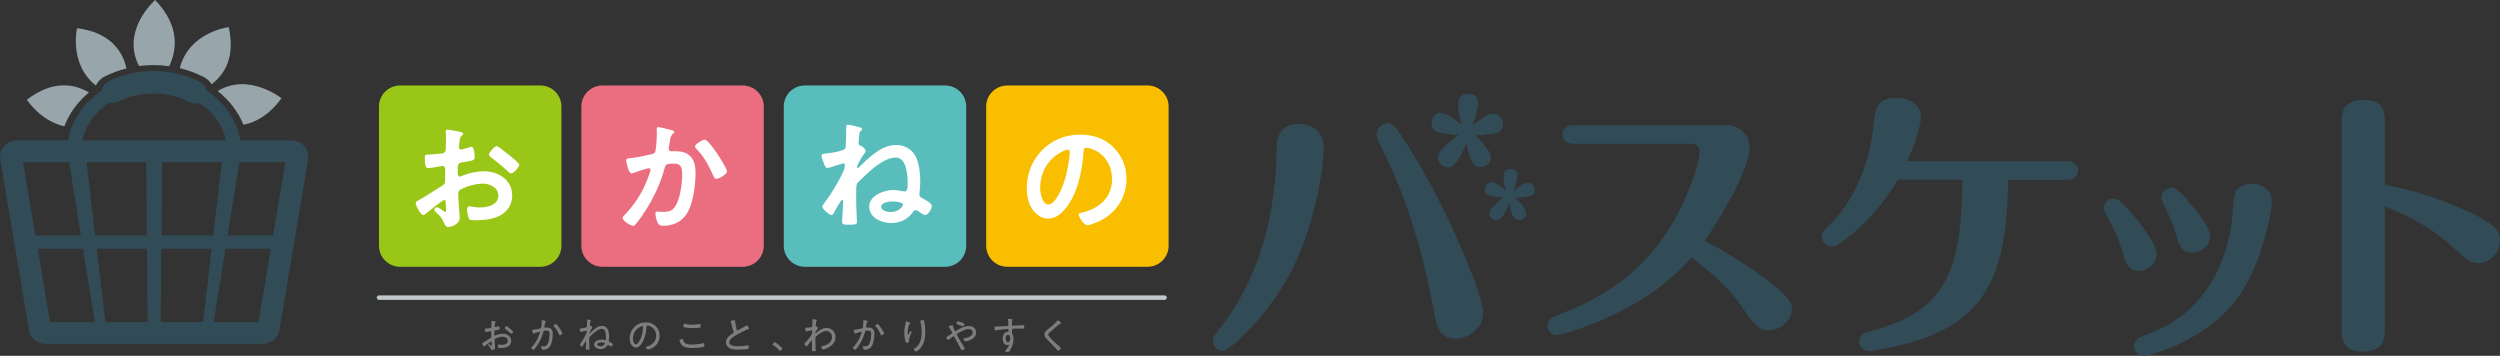 <svg width="541" height="77" viewBox="0 0 541 77" fill="none" xmlns="http://www.w3.org/2000/svg">
<rect x="0" y="0" width="541" height="77" fill="#333333" stroke="none"/>
<g clip-path="url(#clip0_697_6792)">
<path d="M252.012 64.889H82.015C81.737 64.889 81.529 64.668 81.529 64.406C81.529 64.144 81.751 63.923 82.015 63.923H252.012C252.29 63.923 252.498 64.144 252.498 64.406C252.498 64.668 252.276 64.889 252.012 64.889Z" fill="#C1C9CC"/>
<path d="M106.262 73.91C106.137 73.91 105.069 74.779 104.902 74.903C104.874 74.931 104.819 74.972 104.777 74.972C104.625 74.972 104.361 74.489 104.361 74.324C104.361 74.241 104.444 74.213 104.527 74.158C104.999 73.882 105.457 73.565 105.929 73.289C106.276 73.082 106.318 73.055 106.318 72.834C106.318 72.517 106.318 72.213 106.318 71.882C106.318 71.772 106.262 71.675 106.137 71.675C106.11 71.675 105.471 71.786 105.374 71.799C105.305 71.813 105.207 71.827 105.138 71.827C105.041 71.827 104.93 71.827 104.93 71.331C104.93 71.11 104.958 71.11 105.124 71.096C105.43 71.096 105.749 71.041 106.054 71.013C106.193 70.999 106.29 70.958 106.332 70.82C106.332 70.779 106.359 70.02 106.359 69.937C106.359 69.841 106.36 69.73 106.346 69.634C106.346 69.62 106.346 69.579 106.346 69.551C106.346 69.496 106.373 69.441 106.443 69.441C106.554 69.441 107.012 69.537 107.151 69.565C107.206 69.579 107.303 69.592 107.303 69.661C107.303 69.717 107.248 69.772 107.206 69.799C107.109 69.91 107.081 70.075 107.067 70.337C107.067 70.406 107.067 70.475 107.053 70.558V70.655C107.053 70.737 107.109 70.779 107.178 70.779C107.234 70.779 107.734 70.641 107.817 70.613C107.845 70.613 107.914 70.586 107.956 70.586C108.108 70.586 108.136 71.013 108.136 71.124C108.136 71.331 108.039 71.331 107.317 71.455C106.942 71.51 106.97 71.579 106.97 72.296C106.97 72.462 106.97 72.627 107.081 72.627C107.123 72.627 107.22 72.586 107.276 72.558C107.734 72.365 108.317 72.213 108.816 72.213C109.732 72.213 110.634 72.765 110.634 73.758C110.634 74.282 110.385 74.696 109.954 74.972C109.482 75.262 108.733 75.317 108.192 75.317C108.067 75.317 107.9 75.317 107.845 75.248C107.789 75.152 107.72 74.834 107.72 74.71C107.72 74.627 107.747 74.545 107.845 74.545C107.956 74.545 108.205 74.627 108.566 74.627C109.122 74.627 109.899 74.434 109.899 73.745C109.899 73.138 109.288 72.862 108.761 72.862C108.233 72.862 107.567 73.055 107.123 73.331C107.053 73.372 107.026 73.469 107.026 73.551C107.026 73.689 107.04 74.007 107.053 74.158C107.053 74.31 107.137 75.152 107.137 75.207C107.137 75.593 106.706 75.745 106.498 75.745C106.318 75.745 106.262 75.579 106.207 75.441C106.082 75.138 105.943 74.986 105.707 74.765C105.666 74.738 105.61 74.683 105.61 74.627C105.61 74.545 105.693 74.489 105.777 74.489C105.86 74.489 106.124 74.724 106.235 74.765C106.262 74.793 106.332 74.848 106.373 74.848C106.415 74.848 106.429 74.82 106.429 74.793C106.429 74.738 106.401 74.434 106.401 74.324C106.401 74.034 106.401 73.896 106.304 73.896L106.262 73.91ZM109.774 70.655C109.968 70.793 110.398 71.165 110.621 71.331C110.704 71.358 111.065 71.717 111.065 71.758C111.065 71.896 110.773 72.227 110.634 72.227C110.565 72.227 110.51 72.172 110.454 72.131C110.107 71.799 109.732 71.482 109.358 71.206C109.302 71.151 109.219 71.11 109.219 71.013C109.219 70.889 109.51 70.572 109.635 70.572C109.691 70.572 109.746 70.613 109.788 70.655H109.774Z" fill="#7D7D7D"/>
<path d="M117.949 69.413C117.949 69.413 118.171 69.468 118.171 69.551C118.171 69.606 118.143 69.634 118.088 69.675C117.949 69.786 117.921 69.951 117.879 70.227C117.866 70.351 117.838 70.489 117.796 70.655C117.796 70.682 117.796 70.724 117.796 70.751C117.796 70.848 117.852 70.903 117.949 70.903C118.004 70.903 118.226 70.889 118.393 70.889C119.267 70.889 119.614 71.4 119.614 72.227C119.614 73 119.476 74.117 119.115 74.807C118.796 75.386 118.24 75.689 117.588 75.689C117.421 75.689 117.324 75.662 117.241 75.51C117.172 75.386 117.102 75.165 117.102 75.027C117.102 74.972 117.13 74.917 117.199 74.917C117.283 74.917 117.421 74.945 117.602 74.945C118.088 74.945 118.324 74.779 118.532 74.365C118.782 73.855 118.92 73 118.92 72.42C118.92 71.951 118.893 71.537 118.296 71.537C117.671 71.537 117.63 71.634 117.574 71.827C117.366 72.71 116.95 73.648 116.464 74.421C116.283 74.724 115.853 75.372 115.617 75.621C115.575 75.648 115.534 75.689 115.478 75.689C115.353 75.689 114.937 75.441 114.937 75.29C114.937 75.221 115.006 75.152 115.062 75.11C115.909 74.227 116.464 73.22 116.811 72.034C116.811 71.993 116.839 71.938 116.839 71.896C116.839 71.841 116.797 71.799 116.741 71.799C116.589 71.799 115.742 72.089 115.562 72.158C115.534 72.158 115.492 72.186 115.464 72.186C115.284 72.186 115.145 71.565 115.145 71.482C115.145 71.358 115.284 71.372 115.367 71.358C115.784 71.331 116.408 71.151 116.852 71.082C117.13 71.027 117.102 70.917 117.144 70.668C117.186 70.392 117.227 69.993 117.227 69.717C117.227 69.62 117.227 69.51 117.213 69.413V69.372C117.213 69.372 117.241 69.275 117.297 69.275C117.38 69.275 117.852 69.399 117.963 69.427L117.949 69.413ZM121.71 72.158C121.71 72.31 121.308 72.558 121.155 72.558C121.058 72.558 121.016 72.462 120.975 72.379C120.642 71.662 120.419 71.206 119.864 70.613C119.837 70.586 119.795 70.531 119.795 70.475C119.795 70.337 120.184 70.117 120.308 70.117C120.586 70.117 121.724 71.951 121.724 72.158H121.71Z" fill="#7D7D7D"/>
<path d="M127.79 69.289C127.79 69.289 127.901 69.33 127.901 69.385C127.901 69.427 127.873 69.468 127.831 69.496C127.734 69.579 127.72 69.661 127.693 70.075C127.693 70.13 127.665 70.351 127.665 70.392C127.665 70.517 127.762 70.517 127.859 70.531C128.067 70.544 128.178 70.806 128.178 70.862C128.178 70.93 128.123 70.999 128.081 71.055C127.887 71.289 127.762 71.579 127.623 71.855C127.595 71.938 127.554 72.007 127.554 72.089C127.554 72.117 127.554 72.158 127.581 72.158C127.623 72.158 127.665 72.117 127.679 72.089C127.998 71.758 128.4 71.4 128.761 71.124C129.219 70.779 129.691 70.517 130.288 70.517C130.774 70.517 131.218 70.751 131.468 71.165C131.731 71.606 131.815 72.365 131.815 72.876C131.815 73.165 131.787 73.4 131.759 73.676C131.759 73.703 131.759 73.731 131.759 73.758C131.759 73.896 131.843 73.951 131.94 74.007C132.12 74.103 132.606 74.324 132.606 74.517C132.606 74.655 132.412 75 132.259 75C132.176 75 131.995 74.876 131.926 74.82C131.829 74.738 131.648 74.627 131.579 74.627C131.496 74.627 131.454 74.71 131.412 74.765C131.093 75.303 130.579 75.552 129.969 75.552C129.358 75.552 128.567 75.207 128.567 74.517C128.567 73.827 129.525 73.496 130.094 73.496C130.33 73.496 130.677 73.551 130.899 73.607C130.913 73.607 130.926 73.607 130.954 73.607C131.051 73.607 131.135 73.524 131.135 72.972C131.135 72.379 131.065 71.165 130.26 71.165C129.455 71.165 128.553 71.993 127.998 72.531C127.915 72.613 127.623 72.889 127.568 72.958C127.526 73.013 127.512 73.082 127.512 73.165C127.498 73.51 127.512 73.855 127.512 74.2C127.512 74.627 127.568 75.372 127.568 75.483C127.568 75.662 127.484 75.662 127.11 75.662C126.943 75.662 126.776 75.662 126.776 75.469C126.776 75.427 126.846 74.145 126.846 73.882C126.846 73.855 126.846 73.8 126.79 73.8C126.693 73.8 126.166 74.724 126.096 74.876C126.069 74.931 126.027 75 125.958 75C125.833 75 125.472 74.71 125.472 74.545C125.472 74.476 125.555 74.379 125.611 74.324C126.055 73.772 126.665 72.696 126.929 72.034C126.957 71.965 126.971 71.717 126.971 71.634C126.971 71.579 126.943 71.537 126.887 71.537C126.832 71.537 126.416 71.662 126.332 71.689C126.235 71.717 125.791 71.855 125.722 71.855C125.638 71.855 125.611 71.772 125.583 71.689C125.541 71.593 125.416 71.303 125.416 71.206C125.416 71.082 125.583 71.11 125.708 71.082C126.013 71.055 126.541 70.944 126.832 70.848C126.915 70.82 126.985 70.779 127.012 70.682C127.026 70.599 127.054 69.579 127.054 69.427C127.054 69.358 127.054 69.33 127.054 69.261C127.054 69.179 127.096 69.137 127.179 69.137C127.29 69.137 127.706 69.261 127.831 69.303L127.79 69.289ZM129.219 74.503C129.219 74.807 129.677 74.931 129.955 74.931C130.663 74.931 130.885 74.393 130.885 74.324C130.885 74.145 130.288 74.089 130.149 74.089C129.899 74.089 129.233 74.172 129.233 74.503H129.219Z" fill="#7D7D7D"/>
<path d="M141.919 70.599C142.474 71.151 142.752 71.855 142.752 72.641C142.752 73.8 142.141 74.793 141.114 75.331C140.934 75.427 140.42 75.648 140.24 75.648C140.059 75.648 139.768 75.248 139.768 75.096C139.768 75 139.906 75 139.976 74.972C141.128 74.724 142.002 73.882 142.002 72.669C142.002 71.689 141.461 70.82 140.489 70.517C140.406 70.489 140.212 70.434 140.129 70.434C139.906 70.434 139.906 70.627 139.893 70.779C139.809 72.034 139.504 73.593 138.685 74.586C138.421 74.903 138.06 75.207 137.616 75.207C137.131 75.207 136.742 74.848 136.52 74.448C136.339 74.103 136.27 73.648 136.27 73.275C136.27 71.317 137.769 69.758 139.754 69.758C140.573 69.758 141.322 70.006 141.919 70.586V70.599ZM138.727 70.655C137.63 71.096 136.978 72.089 136.978 73.262C136.978 73.634 137.117 74.489 137.602 74.489C138.06 74.489 138.505 73.607 138.643 73.234C138.949 72.42 139.157 71.565 139.157 70.737C139.157 70.641 139.115 70.572 139.018 70.572C138.935 70.572 138.782 70.641 138.713 70.668L138.727 70.655Z" fill="#7D7D7D"/>
<path d="M147.79 73.482C147.846 73.717 147.915 73.91 148.082 74.103C148.429 74.489 149.067 74.558 149.567 74.558C150.441 74.558 151.316 74.462 152.162 74.269C152.19 74.269 152.232 74.255 152.26 74.255C152.384 74.255 152.426 74.407 152.426 74.751C152.426 74.889 152.398 75.027 152.26 75.069C151.871 75.207 150.178 75.317 149.706 75.317C148.845 75.317 147.901 75.193 147.36 74.434C147.235 74.255 147.055 73.882 147.055 73.662C147.055 73.469 147.638 73.344 147.652 73.344C147.749 73.344 147.79 73.4 147.818 73.482H147.79ZM148.304 70.089C148.776 70.227 149.289 70.282 149.775 70.282C150.289 70.282 150.816 70.227 151.33 70.117C151.357 70.117 151.399 70.117 151.427 70.117C151.621 70.117 151.621 70.517 151.621 70.655C151.621 70.862 151.566 70.889 151.399 70.903C150.913 70.972 150.33 70.999 149.844 70.999C149.456 70.999 148.221 70.958 147.943 70.765C147.887 70.724 147.874 70.668 147.874 70.599C147.874 70.544 147.929 70.268 147.943 70.199C147.971 70.117 147.999 70.048 148.096 70.048C148.151 70.048 148.248 70.075 148.304 70.089Z" fill="#7D7D7D"/>
<path d="M158.561 69.33C158.658 69.33 158.755 69.303 158.852 69.303C159.074 69.303 159.061 69.399 159.088 69.592C159.144 70.172 159.269 70.724 159.407 71.275C159.435 71.372 159.463 71.496 159.588 71.496C159.727 71.496 161.212 70.627 161.42 70.503C161.476 70.462 161.559 70.406 161.642 70.406C161.767 70.406 162.1 70.999 162.1 71.11C162.1 71.193 162.003 71.206 161.934 71.234C161.24 71.469 160.018 72.103 159.366 72.475C158.811 72.793 157.811 73.358 157.811 74.089C157.811 74.324 157.978 74.531 158.172 74.641C158.561 74.889 159.13 74.931 159.588 74.931C160.171 74.931 161.267 74.834 161.823 74.724C161.85 74.724 161.878 74.724 161.906 74.724C162.031 74.724 162.017 75.014 162.017 75.207C162.017 75.372 162.017 75.483 161.878 75.524C161.587 75.607 159.907 75.662 159.519 75.662C158.908 75.662 158.367 75.634 157.825 75.303C157.367 75.041 157.09 74.586 157.09 74.062C157.09 73.138 157.922 72.544 158.63 72.103C158.714 72.048 158.769 71.993 158.769 71.882C158.769 71.827 158.769 71.786 158.741 71.744C158.602 71.4 158.394 70.613 158.311 70.227C158.255 69.993 158.214 69.841 158.144 69.606C158.131 69.579 158.117 69.537 158.117 69.51C158.117 69.385 158.353 69.385 158.547 69.358L158.561 69.33Z" fill="#7D7D7D"/>
<path d="M169.29 75.414C169.29 75.552 168.957 75.952 168.79 75.952C168.707 75.952 168.665 75.883 168.623 75.828C168.263 75.386 167.818 75 167.333 74.696C167.277 74.655 167.194 74.614 167.194 74.531C167.194 74.393 167.541 74.062 167.652 74.062C167.86 74.062 169.29 75.207 169.29 75.414Z" fill="#7D7D7D"/>
<path d="M176.687 69.192C176.687 69.192 176.785 69.248 176.785 69.289C176.785 69.33 176.757 69.372 176.729 69.399C176.604 69.523 176.604 69.579 176.549 70.061C176.549 70.158 176.521 70.42 176.521 70.489C176.521 70.544 176.535 70.586 176.618 70.586H176.646C176.646 70.586 176.715 70.586 176.785 70.682C176.785 70.696 176.812 70.71 176.826 70.737C176.896 70.834 177.007 70.972 177.007 71.055C177.007 71.124 176.923 71.179 176.882 71.22C176.771 71.331 176.438 71.772 176.438 71.951C176.438 72.048 176.438 72.117 176.493 72.117C176.521 72.117 176.59 72.062 176.618 72.034C177.257 71.482 178.02 70.958 178.894 70.958C180.005 70.958 180.81 71.896 180.81 72.958C180.81 74.889 178.422 75.648 178.117 75.648C177.923 75.648 177.715 75.221 177.715 75.083C177.715 74.958 177.798 74.945 177.895 74.917C178.88 74.71 180.046 74.145 180.046 73C180.046 72.269 179.547 71.634 178.825 71.634C178.034 71.634 177.118 72.296 176.576 72.848C176.452 72.972 176.438 73.055 176.438 73.234V73.441C176.438 74.103 176.465 74.779 176.493 75.441C176.493 75.538 176.521 75.8 176.521 75.869C176.521 75.938 176.507 76.007 176.021 76.007C175.841 76.007 175.716 76.007 175.716 75.828C175.716 75.772 175.716 75.662 175.716 75.579C175.73 75.179 175.73 74.779 175.73 74.365C175.73 74.172 175.73 74.02 175.73 73.924C175.73 73.758 175.73 73.703 175.66 73.703C175.591 73.703 175.522 73.8 175.466 73.855C175.313 74.034 174.814 74.655 174.689 74.834C174.661 74.889 174.633 74.945 174.564 74.945C174.439 74.945 174.064 74.572 174.064 74.434C174.064 74.365 174.12 74.31 174.161 74.255C174.703 73.689 175.355 72.958 175.702 72.255C175.758 72.144 175.758 71.993 175.758 71.855V71.675C175.758 71.593 175.73 71.482 175.619 71.482C175.563 71.482 175.452 71.51 175.397 71.524C175.258 71.551 174.619 71.717 174.522 71.717C174.3 71.717 174.231 71.055 174.231 71.041C174.231 70.917 174.314 70.917 174.411 70.917C174.772 70.917 175.133 70.889 175.48 70.82C175.605 70.793 175.716 70.779 175.758 70.668C175.813 70.558 175.813 69.634 175.813 69.454C175.813 69.317 175.813 69.22 175.813 69.165C175.813 69.096 175.841 69.055 175.924 69.055C176.007 69.055 176.576 69.137 176.66 69.165L176.687 69.192Z" fill="#7D7D7D"/>
<path d="M187.555 69.413C187.555 69.413 187.777 69.468 187.777 69.551C187.777 69.606 187.75 69.634 187.694 69.675C187.555 69.786 187.528 69.951 187.486 70.227C187.472 70.351 187.444 70.489 187.403 70.655C187.403 70.682 187.403 70.724 187.403 70.751C187.403 70.848 187.458 70.903 187.555 70.903C187.611 70.903 187.833 70.889 187.999 70.889C188.874 70.889 189.221 71.4 189.221 72.227C189.221 73 189.082 74.117 188.721 74.807C188.402 75.386 187.847 75.689 187.194 75.689C187.028 75.689 186.931 75.662 186.847 75.51C186.778 75.386 186.709 75.165 186.709 75.027C186.709 74.972 186.736 74.917 186.806 74.917C186.889 74.917 187.028 74.945 187.208 74.945C187.694 74.945 187.93 74.779 188.138 74.365C188.388 73.855 188.527 73 188.527 72.42C188.527 71.951 188.499 71.537 187.902 71.537C187.278 71.537 187.236 71.634 187.181 71.827C186.972 72.71 186.556 73.648 186.07 74.421C185.89 74.724 185.459 75.372 185.224 75.621C185.182 75.648 185.14 75.689 185.085 75.689C184.96 75.689 184.543 75.441 184.543 75.29C184.543 75.221 184.613 75.152 184.668 75.11C185.515 74.227 186.07 73.22 186.417 72.034C186.417 71.993 186.445 71.938 186.445 71.896C186.445 71.841 186.403 71.799 186.348 71.799C186.195 71.799 185.348 72.089 185.168 72.158C185.14 72.158 185.099 72.186 185.071 72.186C184.89 72.186 184.752 71.565 184.752 71.482C184.752 71.358 184.89 71.372 184.974 71.358C185.39 71.331 186.015 71.151 186.459 71.082C186.736 71.027 186.709 70.917 186.75 70.668C186.792 70.392 186.834 69.993 186.834 69.717C186.834 69.62 186.834 69.51 186.82 69.413V69.372C186.82 69.372 186.847 69.275 186.903 69.275C186.986 69.275 187.472 69.399 187.583 69.427L187.555 69.413ZM191.317 72.158C191.317 72.31 190.914 72.558 190.762 72.558C190.664 72.558 190.623 72.462 190.581 72.379C190.248 71.662 190.026 71.206 189.471 70.613C189.443 70.586 189.401 70.531 189.401 70.475C189.401 70.337 189.79 70.117 189.915 70.117C190.192 70.117 191.331 71.951 191.331 72.158H191.317Z" fill="#7D7D7D"/>
<path d="M196.744 69.744C196.827 69.786 197.007 69.855 197.007 69.937C197.007 70.006 196.896 70.061 196.841 70.103C196.702 70.199 196.563 70.751 196.521 70.93C196.452 71.248 196.424 71.593 196.424 71.924C196.424 72.007 196.424 72.503 196.508 72.503C196.563 72.503 196.619 72.379 196.674 72.255C196.716 72.158 196.924 71.675 197.021 71.675C197.104 71.675 197.285 71.786 197.285 71.868C197.285 71.896 197.257 71.951 197.243 71.993C197.049 72.42 196.716 73.165 196.716 73.62C196.716 73.676 196.716 73.745 196.716 73.814C196.716 73.841 196.716 73.896 196.716 73.91C196.716 74.089 196.369 74.186 196.216 74.186C196.05 74.186 196.008 74.048 195.966 73.924C195.786 73.386 195.689 72.544 195.689 71.965C195.689 71.262 195.786 70.682 195.952 70.02C195.98 69.91 196.008 69.799 196.022 69.689C196.022 69.634 196.05 69.496 196.119 69.496C196.188 69.496 196.619 69.689 196.702 69.73L196.744 69.744ZM199.978 69.468C200.144 70.158 200.227 71.124 200.227 71.841C200.227 73.317 199.978 74.558 198.895 75.634C198.77 75.758 198.423 76.062 198.243 76.062C198.132 76.062 197.729 75.745 197.729 75.593C197.729 75.524 197.798 75.483 197.854 75.455C198.354 75.165 198.812 74.627 199.048 74.103C199.367 73.413 199.45 72.627 199.45 71.882C199.45 71.179 199.381 70.255 199.159 69.592C199.159 69.565 199.145 69.523 199.145 69.496C199.145 69.33 199.658 69.261 199.769 69.261C199.936 69.261 199.95 69.358 199.978 69.454V69.468Z" fill="#7D7D7D"/>
<path d="M204.794 73.013C204.794 72.917 204.877 72.889 204.96 72.834C205.113 72.751 205.627 72.406 205.807 72.296C205.904 72.227 206.029 72.158 206.029 72.02C206.029 71.938 205.988 71.882 205.946 71.786C205.779 71.455 205.599 71.137 205.363 70.834C205.335 70.806 205.28 70.751 205.28 70.696C205.28 70.627 205.516 70.531 205.71 70.462C205.793 70.434 206.043 70.337 206.112 70.337C206.168 70.337 206.21 70.365 206.21 70.42C206.21 70.448 206.21 70.475 206.196 70.503C206.196 70.517 206.196 70.544 206.196 70.558C206.196 70.682 206.501 71.317 206.57 71.469C206.612 71.551 206.654 71.634 206.765 71.634C206.848 71.634 206.904 71.593 206.973 71.551C207.792 71.055 208.68 70.558 209.666 70.558C210.54 70.558 211.22 71.041 211.22 71.965C211.22 73.082 210.165 73.593 209.208 73.827C209.124 73.841 208.972 73.882 208.888 73.882C208.694 73.882 208.5 73.427 208.5 73.331C208.5 73.207 208.666 73.207 208.777 73.179C209.416 73.069 210.485 72.779 210.485 71.965C210.485 71.441 210.082 71.206 209.596 71.206C208.847 71.206 207.875 71.786 207.237 72.158C207.153 72.213 207.07 72.255 207.07 72.365C207.07 72.6 208.389 74.738 208.611 75.096C208.666 75.179 208.777 75.345 208.777 75.441C208.777 75.579 208.319 75.8 208.167 75.8C208.069 75.8 208.028 75.676 207.931 75.524C207.473 74.669 207.015 73.841 206.557 72.972C206.515 72.889 206.459 72.779 206.348 72.779C206.223 72.779 205.502 73.358 205.363 73.482C205.321 73.51 205.238 73.579 205.196 73.579C205.058 73.579 204.766 73.151 204.766 73L204.794 73.013ZM208.208 69.813C208.444 69.91 208.68 69.993 208.68 70.117C208.68 70.213 208.541 70.613 208.361 70.613C208.278 70.613 208.069 70.517 207.972 70.475C207.736 70.379 207.417 70.268 207.167 70.199C207.042 70.172 206.959 70.158 206.959 70.048C206.959 69.951 207.112 69.51 207.278 69.51C207.403 69.51 208.069 69.758 208.222 69.827L208.208 69.813Z" fill="#7D7D7D"/>
<path d="M218.465 69.027C218.604 69.055 219.159 69.041 219.159 69.165C219.159 69.206 219.131 69.234 219.104 69.261C219.048 69.317 218.993 69.385 218.979 69.579C218.979 69.758 218.979 70.006 218.979 70.186V70.241C218.979 70.379 219.076 70.475 219.215 70.475C219.27 70.475 220.256 70.42 220.436 70.42C220.686 70.42 221.269 70.379 221.477 70.379C221.63 70.379 221.658 70.475 221.658 70.737C221.658 71.137 221.547 71.124 221.463 71.124C221.338 71.124 220.811 71.096 220.422 71.096C220.242 71.096 219.243 71.11 219.131 71.151C219.02 71.179 218.993 71.317 218.993 71.427C218.993 72.075 218.979 72.089 219.076 72.269C219.256 72.586 219.326 73.069 219.326 73.427C219.326 74.793 218.424 76.241 218.104 76.241C218.021 76.241 217.466 76.076 217.466 75.952C217.466 75.897 217.605 75.786 217.646 75.745C218.077 75.317 218.368 74.738 218.368 74.641C218.368 74.614 218.34 74.586 218.313 74.586C218.285 74.586 218.243 74.6 218.215 74.614C218.132 74.655 218.021 74.669 217.938 74.669C217.23 74.669 216.98 73.91 216.98 73.317C216.98 72.613 217.299 71.813 218.118 71.786C218.146 71.786 218.271 71.786 218.271 71.689C218.271 71.289 218.243 71.193 218.077 71.193C217.841 71.193 215.842 71.413 215.537 71.469C215.495 71.469 215.453 71.469 215.412 71.469C215.273 71.469 215.259 71.372 215.231 71.262C215.204 71.137 215.176 70.972 215.176 70.834C215.176 70.696 215.245 70.682 215.481 70.668C216.286 70.641 217.091 70.586 217.896 70.544C218.077 70.544 218.215 70.489 218.215 70.268C218.215 69.993 218.174 69.427 218.118 69.165C218.118 69.137 218.118 69.123 218.118 69.096C218.118 69.041 218.16 68.999 218.215 68.999C218.271 68.999 218.41 69.013 218.451 69.027H218.465ZM217.632 73.275C217.632 73.579 217.716 74.048 218.104 74.048C218.493 74.048 218.618 73.607 218.618 73.289C218.618 72.972 218.521 72.448 218.118 72.448C217.716 72.448 217.619 72.958 217.619 73.262L217.632 73.275Z" fill="#7D7D7D"/>
<path d="M229.652 69.993C229.652 70.089 229.527 70.075 229.472 70.075C229.305 70.075 229.264 70.186 229.153 70.241C228.903 70.434 228.653 70.627 228.417 70.82C227.945 71.206 227.501 71.593 227.057 72.007C226.946 72.103 226.835 72.227 226.835 72.393C226.835 72.669 227.265 73.124 227.459 73.317C228.015 73.896 228.639 74.421 229.236 74.958C229.333 75.041 229.569 75.221 229.569 75.345C229.569 75.524 229.167 75.883 228.986 75.883C228.903 75.883 228.806 75.758 228.75 75.689C228.431 75.303 228.084 74.958 227.723 74.6C227.265 74.145 226.821 73.703 226.404 73.22C226.182 72.958 226.016 72.724 226.016 72.365C226.016 72.158 226.071 71.965 226.196 71.799C226.405 71.551 226.987 71.068 227.265 70.848C227.751 70.448 228.445 69.868 228.833 69.385C228.861 69.358 228.903 69.303 228.958 69.303C229.042 69.303 229.18 69.441 229.278 69.537C229.361 69.62 229.666 69.896 229.666 69.979L229.652 69.993Z" fill="#7D7D7D"/>
<path d="M116.922 18.498H86.581C84.059 18.498 82.015 20.53 82.015 23.037V53.191C82.015 55.697 84.059 57.729 86.581 57.729H116.922C119.444 57.729 121.488 55.697 121.488 53.191V23.037C121.488 20.53 119.444 18.498 116.922 18.498Z" fill="#9AC717"/>
<path d="M96.158 43.259C95.825 43.259 92.508 45.921 92.036 46.335C91.925 46.418 91.758 46.556 91.619 46.556C91.064 46.556 89.954 44.487 89.954 43.921C89.954 43.618 90.259 43.535 90.592 43.342C92.147 42.459 93.632 41.466 95.159 40.514C96.214 39.879 96.325 39.852 96.325 38.997V38.059C96.325 37.645 96.352 37.231 96.352 36.817V36.541C96.352 36.183 96.103 35.907 95.742 35.907C95.686 35.907 95.631 35.934 95.575 35.934C95.048 36.045 93.146 36.376 92.73 36.376C92.369 36.376 91.925 36.348 91.925 34.334C91.925 33.589 91.98 33.479 92.508 33.451C93.368 33.424 94.34 33.368 95.214 33.258C95.575 33.231 95.992 33.203 96.241 32.927C96.463 32.679 96.463 32.403 96.463 32.099C96.491 31.327 96.519 30.555 96.519 29.768C96.519 29.216 96.463 28.582 96.463 28.471C96.463 28.251 96.547 28.058 96.824 28.058C97.241 28.058 99.114 28.444 99.67 28.554C99.836 28.582 100.225 28.665 100.225 28.913C100.225 29.078 100.058 29.244 99.947 29.354C99.531 29.685 99.503 30.017 99.42 30.872C99.392 31.037 99.364 31.258 99.337 31.506C99.337 31.617 99.309 31.782 99.309 31.892C99.309 32.141 99.531 32.361 99.781 32.361C99.975 32.361 101.252 31.975 101.529 31.892C101.668 31.837 101.863 31.755 102.001 31.755C102.64 31.755 102.723 33.548 102.723 34.031C102.723 34.748 102.251 34.748 100.128 35.107C99.1 35.3 99.045 35.493 99.045 36.762V37.148C99.045 37.617 99.1 38.224 99.461 38.224C99.6 38.224 99.989 38.059 100.155 37.976C101.627 37.424 103.167 37.065 104.777 37.065C107.872 37.065 110.843 38.969 110.843 42.294C110.843 44.004 110.038 45.452 108.608 46.418C107.192 47.384 104.68 47.659 103.015 47.659H102.681C102.237 47.659 101.654 47.632 101.516 47.356C101.266 46.97 101.071 45.839 101.071 45.37C101.071 45.011 101.155 44.652 101.571 44.652C101.904 44.652 102.82 44.901 103.861 44.901C105.471 44.901 107.845 44.376 107.845 42.349C107.845 40.611 106.068 39.742 104.5 39.742C102.931 39.742 100.905 40.293 99.6 41.066C99.295 41.259 99.156 41.535 99.156 41.921C99.156 42.252 99.212 43.356 99.239 43.742C99.295 44.321 99.489 46.818 99.489 47.094C99.489 48.446 97.796 49.108 97.032 49.108C96.422 49.108 96.227 48.529 96.005 48.059C95.561 47.066 95.117 46.625 94.312 45.908C94.173 45.77 93.979 45.604 93.979 45.383C93.979 45.08 94.312 44.832 94.59 44.832C94.784 44.832 95.755 45.494 96.005 45.687C96.089 45.77 96.228 45.852 96.338 45.852C96.505 45.852 96.533 45.742 96.533 45.632C96.533 45.604 96.477 44.473 96.477 44.418C96.477 44.28 96.45 44.142 96.45 44.032C96.422 43.535 96.422 43.259 96.144 43.259H96.158ZM110.232 33.603C110.981 34.182 112.369 35.341 112.369 35.645C112.369 36.169 111.176 37.521 110.621 37.521C110.399 37.521 110.176 37.328 110.01 37.19C108.844 36.086 107.609 35.065 106.304 34.086C106.11 33.948 105.804 33.727 105.804 33.424C105.804 33.01 107.026 31.63 107.47 31.63C107.803 31.63 108.941 32.568 109.552 33.065C109.774 33.231 109.996 33.424 110.218 33.589L110.232 33.603Z" fill="white"/>
<path d="M160.712 18.498H130.371C127.849 18.498 125.805 20.53 125.805 23.037V53.191C125.805 55.697 127.849 57.729 130.371 57.729H160.712C163.234 57.729 165.279 55.697 165.279 53.191V23.037C165.279 20.53 163.234 18.498 160.712 18.498Z" fill="#EB6D80"/>
<path d="M145.223 28.113C145.445 28.168 145.917 28.251 145.917 28.554C145.917 28.72 145.805 28.803 145.694 28.885C145.167 29.272 145.111 29.713 144.945 30.679C144.889 31.01 144.834 31.396 144.751 31.865C144.723 31.948 144.695 32.086 144.695 32.168C144.695 32.555 144.973 32.748 145.306 32.748C145.417 32.748 145.528 32.72 145.639 32.72C146.777 32.72 147.818 32.72 148.817 33.355C150.205 34.238 150.511 35.852 150.511 37.369C150.511 39.921 150.067 43.645 148.845 45.866C147.735 47.88 145.833 48.86 143.585 48.86C142.974 48.86 142.613 48.777 142.308 48.197C142.086 47.728 141.836 46.763 141.836 46.239C141.836 45.963 141.919 45.77 142.197 45.77C142.474 45.77 142.946 45.852 143.501 45.852C145 45.852 145.694 45.521 146.402 44.169C147.207 42.569 147.624 39.686 147.624 37.921C147.624 36.541 147.54 35.396 145.875 35.396C144.209 35.396 144.015 35.617 143.821 36.389C143.099 39.19 141.766 42.142 140.281 44.611C139.615 45.687 138.338 47.715 137.492 48.597C137.353 48.735 137.186 48.873 136.992 48.873C136.52 48.873 134.743 47.825 134.743 47.19C134.743 46.942 134.965 46.721 135.132 46.556C137.325 44.252 138.949 41.797 140.087 38.831C140.226 38.5 140.781 37.01 140.781 36.762C140.781 36.541 140.642 36.403 140.42 36.403C140.032 36.403 137.714 37.176 137.242 37.369C137.075 37.424 136.825 37.534 136.659 37.534C135.965 37.534 135.493 34.817 135.493 34.679C135.493 34.265 135.965 34.265 136.326 34.238C137.769 34.1 139.532 33.686 140.948 33.382C141.503 33.272 141.78 33.134 141.864 32.555C142.03 31.589 142.141 29.975 142.141 28.982C142.141 28.678 142.113 28.375 142.113 28.044C142.113 27.823 142.113 27.492 142.419 27.492C142.696 27.492 144.82 28.016 145.236 28.127L145.223 28.113ZM157.339 37.079C157.339 37.686 155.591 38.707 155.022 38.707C154.661 38.707 154.522 38.348 154.383 38.072C153.273 35.686 152.523 34.113 150.649 32.155C150.538 32.044 150.4 31.879 150.4 31.686C150.4 31.189 152.01 30.223 152.509 30.223C153.536 30.223 157.326 36.389 157.326 37.093L157.339 37.079Z" fill="white"/>
<path d="M204.516 18.498H174.175C171.653 18.498 169.609 20.53 169.609 23.037V53.191C169.609 55.697 171.653 57.729 174.175 57.729H204.516C207.038 57.729 209.083 55.697 209.083 53.191V23.037C209.083 20.53 207.038 18.498 204.516 18.498Z" fill="#59BEBB"/>
<path d="M186.167 27.589C186.334 27.644 186.556 27.727 186.556 27.947C186.556 28.085 186.445 28.196 186.334 28.278C186.001 28.554 186.001 28.665 185.89 29.658C185.89 29.823 185.779 30.844 185.779 30.927C185.779 31.341 186.112 31.506 186.445 31.644C187.111 31.92 187.305 32.555 187.305 32.693C187.305 32.941 187.083 33.217 186.917 33.41C186.278 34.182 186.167 34.651 185.695 35.479C185.584 35.7 185.473 35.92 185.473 36.169C185.473 36.252 185.473 36.362 185.584 36.362C185.723 36.362 185.862 36.224 185.945 36.141C186.889 35.176 187.888 34.238 188.985 33.396C190.484 32.237 191.997 31.382 193.968 31.382C195.661 31.382 197.174 32.182 198.034 33.658C198.895 35.093 199.145 37.59 199.145 39.245C199.145 40.045 199.061 40.955 198.978 41.769C198.978 41.88 198.95 41.962 198.95 42.073C198.95 42.487 199.2 42.68 199.561 42.873C200.449 43.369 201.643 43.976 201.643 44.611C201.643 45.163 200.866 46.542 200.199 46.542C199.894 46.542 199.283 46.101 198.895 45.825C198.7 45.687 198.395 45.466 198.145 45.466C197.868 45.466 197.701 45.659 197.562 45.88C196.48 47.48 194.773 48.266 192.829 48.266C190.761 48.266 188.096 47.108 188.096 44.721C188.096 42.335 191.247 41.121 193.274 41.121C193.912 41.121 194.995 41.286 195.647 41.424H195.786C196.396 41.424 196.424 40.652 196.424 39.769C196.424 38.059 196.258 34.1 193.857 34.1C191.011 34.1 187.819 37.369 185.89 39.245C185.334 39.769 185.279 39.879 185.279 41.576V43.066C185.279 44.887 185.445 47.908 185.445 47.935C185.445 48.597 185.196 48.625 183.447 48.625C183.003 48.625 182.225 48.68 182.225 48.046C182.225 47.908 182.225 47.742 182.253 47.604C182.309 47.108 182.447 44.059 182.447 43.507C182.447 43.397 182.42 43.231 182.281 43.231C181.948 43.231 180.615 45.728 180.421 46.114C180.31 46.335 180.171 46.528 179.921 46.528C179.477 46.528 177.95 45.232 177.95 44.708C177.95 44.459 178.284 44.1 178.422 43.88C179.838 42.087 181.823 38.762 182.683 36.652C182.794 36.403 182.794 36.045 182.822 35.769C182.822 35.603 182.822 35.355 182.572 35.355C182.35 35.355 181.212 35.741 180.935 35.824C180.574 35.934 179.352 36.348 179.019 36.348C178.686 36.348 178.547 35.962 178.436 35.714C178.27 35.327 177.77 34.058 177.77 33.7C177.77 33.231 178.381 33.258 178.88 33.203C179.602 33.148 182.586 32.706 182.892 32.127C183.03 31.879 183.03 31.603 183.03 31.327C183.058 30.223 183.114 29.078 183.114 27.975V27.423C183.114 27.12 183.252 27.009 183.53 27.009C184.002 27.009 185.695 27.423 186.209 27.589H186.167ZM190.678 44.721C190.678 45.632 192.094 45.88 192.788 45.88C194.592 45.88 195.411 44.556 195.411 44.307C195.411 43.728 193.69 43.59 193.274 43.59C192.58 43.59 190.678 43.783 190.678 44.721Z" fill="white"/>
<path d="M248.32 18.498H217.979C215.458 18.498 213.413 20.53 213.413 23.037V53.191C213.413 55.697 215.458 57.729 217.979 57.729H248.32C250.842 57.729 252.887 55.697 252.887 53.191V23.037C252.887 20.53 250.842 18.498 248.32 18.498Z" fill="#F9BE00"/>
<path d="M240.95 31.879C242.81 33.727 243.768 36.058 243.768 38.693C243.768 42.542 241.728 45.839 238.341 47.632C237.702 47.963 235.968 48.735 235.301 48.735C234.58 48.735 233.441 47.025 233.441 46.404C233.441 46.128 233.858 46.073 234.135 46.018C237.786 45.163 240.645 42.776 240.645 38.817C240.645 35.852 239.09 33.203 236.19 32.21C235.94 32.127 235.385 31.962 235.135 31.962C234.496 31.962 234.496 32.568 234.469 33.038C234.163 37.079 233.192 42.004 230.513 45.19C229.597 46.294 228.375 47.315 226.835 47.315C225.141 47.315 223.795 46.101 223.046 44.68C222.435 43.549 222.185 42.045 222.185 40.748C222.185 34.265 227.168 29.12 233.747 29.12C236.481 29.12 238.979 29.92 240.964 31.865L240.95 31.879ZM230.11 32.679C226.932 34.169 225.1 37.134 225.1 40.652C225.1 41.673 225.461 44.252 226.876 44.252C228.292 44.252 229.833 41.093 230.61 38.279C230.971 36.955 231.498 34.21 231.498 32.886C231.498 32.61 231.359 32.389 231.054 32.389C230.832 32.389 230.332 32.582 230.11 32.693V32.679Z" fill="white"/>
<path d="M63.124 30.361H52.007C51.271 25.961 48.551 22.126 44.651 19.574C44.526 18.843 44.096 18.167 43.374 17.795C40.32 16.195 36.823 15.353 33.242 15.353C29.661 15.353 26.385 16.139 23.401 17.643C22.624 18.029 22.152 18.788 22.069 19.588C18.182 22.14 15.462 25.961 14.74 30.361H3.623C1.624 30.361 0 32.003 0 34.003V34.196L6.204 70.999C6.329 72.903 7.898 74.407 9.813 74.407H56.92C58.836 74.407 60.404 72.903 60.529 70.999L66.733 34.196V34.003C66.733 31.989 65.109 30.361 63.111 30.361H63.124ZM31.645 35.107L31.784 50.956H20.584L18.724 35.107H31.645ZM31.812 53.825L31.951 69.675H22.79L20.93 53.825H31.812ZM34.921 53.825H45.803L43.943 69.675H34.782L34.921 53.825ZM34.949 50.943L35.088 35.093H48.01L46.15 50.943H34.949ZM23.72 22.14C24.331 22.347 25.011 22.319 25.622 22.016C27.912 20.857 30.549 20.25 33.242 20.25C35.934 20.25 38.724 20.898 41.084 22.126C41.445 22.319 41.847 22.402 42.222 22.402C42.541 22.402 42.846 22.319 43.138 22.209C46.108 24.195 48.218 27.078 48.912 30.361H17.835C18.543 27.037 20.695 24.126 23.72 22.14ZM14.962 35.107L17.502 50.956H7.662L4.997 35.107H14.976H14.962ZM8.147 53.825H17.974L20.514 69.675H10.826L8.161 53.825H8.147ZM55.935 69.675H46.247L48.787 53.825H58.614L55.949 69.675H55.935ZM59.086 50.943H49.245L51.785 35.093H61.764L59.099 50.943H59.086Z" fill="#314B57"/>
<path d="M36.615 14.332C38.266 10.87 39.002 5.656 33.575 0C33.575 0 26.08 6.539 30.091 14.291C31.132 14.153 32.187 14.084 33.242 14.084C34.38 14.084 35.504 14.167 36.615 14.332Z" fill="#98A5AB"/>
<path d="M52.687 26.995C55.366 26.485 58.253 24.885 60.918 21.271C60.918 21.271 53.825 15.615 47.108 19.698C49.648 21.712 51.549 24.209 52.687 26.995Z" fill="#98A5AB"/>
<path d="M19.237 20.002C16.031 18.112 11.423 17.298 5.816 21.574C5.816 21.574 8.717 26.182 13.921 27.327C14.99 24.54 16.794 22.043 19.237 20.016V20.002Z" fill="#98A5AB"/>
<path d="M22.624 16.567C24.123 15.808 25.719 15.229 27.371 14.815C26.552 11.118 23.943 7.035 16.67 6.097C16.67 6.097 14.865 13.877 20.75 18.512C21.139 17.684 21.777 16.981 22.624 16.567Z" fill="#98A5AB"/>
<path d="M45.789 18.236C48.634 16.07 50.938 12.332 49.495 5.863C49.495 5.863 40.89 6.911 38.905 14.746C40.751 15.188 42.527 15.85 44.179 16.719C44.859 17.077 45.401 17.602 45.789 18.222V18.236Z" fill="#98A5AB"/>
<path d="M324.714 25.368C324.561 25.161 324.145 24.595 323.132 24.595C322.576 24.595 321.882 24.747 320.439 25.809C320.078 26.071 319.44 26.554 318.718 27.051C318.912 26.457 319.148 25.699 319.398 24.816C319.537 24.306 319.842 23.23 319.842 22.333C319.842 22.057 319.842 21.395 319.315 20.857C319.051 20.595 318.648 20.319 317.663 20.319C317.302 20.319 316.442 20.319 315.956 21.05C315.831 21.243 315.553 21.671 315.553 22.733C315.553 23.147 315.553 24.002 315.859 25.313C315.928 25.616 316.053 26.14 316.275 26.954C315.498 26.361 314.262 25.437 313.444 24.968C313.124 24.788 312.444 24.402 311.764 24.402C311.5 24.402 310.793 24.402 310.265 25.244C310.126 25.464 309.807 25.961 309.807 26.802C309.807 27.202 309.807 28.402 311.695 28.747C312.167 28.83 313.166 29.009 314.401 29.134C314.665 29.161 315.109 29.203 315.581 29.23C314.984 29.658 314.082 30.361 312.902 31.41C312.347 31.906 311.195 32.941 311.195 34.224C311.195 34.444 311.195 35.051 311.847 35.645C312.042 35.824 312.486 36.224 313.235 36.224C313.943 36.224 314.804 35.976 315.859 34.1C316.164 33.575 316.733 32.541 317.316 30.996C317.677 32.72 318.107 34.431 318.635 35.148C318.857 35.465 319.398 36.183 320.439 36.183C320.661 36.183 321.175 36.183 321.855 35.686C322.063 35.534 322.604 35.134 322.604 34.196C322.604 33.589 322.438 32.831 321.202 31.396C320.828 30.968 320.12 30.113 319.273 29.327L319.592 29.299C320.37 29.23 321.993 29.092 323.409 28.872C323.867 28.803 325.255 28.582 325.255 26.927C325.255 26.678 325.255 26.085 324.742 25.382L324.714 25.368Z" fill="#314B57"/>
<path d="M331.765 40.072C331.654 39.921 331.362 39.535 330.668 39.535C330.28 39.535 329.794 39.631 328.794 40.376C328.545 40.555 328.1 40.886 327.587 41.245C327.726 40.831 327.892 40.307 328.059 39.686C328.156 39.328 328.364 38.583 328.364 37.962C328.364 37.769 328.364 37.3 327.989 36.927C327.809 36.734 327.531 36.555 326.837 36.555C326.588 36.555 325.977 36.555 325.644 37.065C325.547 37.203 325.366 37.493 325.366 38.238C325.366 38.528 325.366 39.121 325.574 40.045C325.616 40.252 325.713 40.624 325.866 41.19C325.325 40.776 324.464 40.128 323.895 39.81C323.673 39.686 323.201 39.424 322.729 39.424C322.549 39.424 322.049 39.424 321.674 40.004C321.577 40.155 321.355 40.5 321.355 41.093C321.355 41.369 321.355 42.211 322.674 42.445C323.007 42.5 323.701 42.624 324.561 42.707C324.742 42.721 325.047 42.762 325.38 42.776C324.964 43.08 324.325 43.562 323.52 44.294C323.132 44.639 322.327 45.356 322.327 46.252C322.327 46.404 322.327 46.832 322.785 47.246C322.923 47.37 323.229 47.646 323.756 47.646C324.242 47.646 324.839 47.466 325.574 46.17C325.783 45.797 326.185 45.094 326.588 44.004C326.837 45.204 327.129 46.39 327.504 46.901C327.656 47.121 328.031 47.618 328.753 47.618C328.905 47.618 329.266 47.618 329.738 47.273C329.877 47.163 330.266 46.887 330.266 46.239C330.266 45.825 330.155 45.287 329.294 44.28C329.03 43.976 328.531 43.383 327.948 42.831H328.17C328.711 42.762 329.849 42.666 330.821 42.514C331.14 42.459 332.112 42.307 332.112 41.162C332.112 40.983 332.112 40.569 331.751 40.086L331.765 40.072Z" fill="#314B57"/>
<path d="M286.448 31.879C286.448 35.272 285.559 40.211 284.81 43.466C283.422 49.535 281.076 56.391 277.606 61.909C274.567 66.778 270.847 71.234 266.988 74.489C265.975 75.331 265.031 75.965 264.518 75.965C263.38 75.965 262.491 74.834 262.491 73.634C262.491 73.069 262.936 72.365 263.824 71.234C270.264 63.316 274.123 53.012 275.511 42.487C275.885 39.728 276.205 36.9 276.205 34.224C276.205 33.231 276.274 32.168 276.329 31.12C276.579 28.223 278.411 26.816 280.937 26.816C283.838 26.816 286.434 28.375 286.434 31.906L286.448 31.879ZM314.956 73.275C311.736 73.275 310.917 70.944 310.404 67.909C308.377 56.322 304.463 42.624 299.148 32.375C298.454 30.968 297.884 29.616 297.884 29.203C297.884 27.796 299.092 26.665 300.286 26.665C301.23 26.665 302.243 27.796 302.881 28.789C306.226 33.727 309.391 39.383 312.167 44.901C314.249 49.066 320.952 63.62 320.952 67.716C320.952 71.11 317.732 73.289 314.943 73.289L314.956 73.275Z" fill="#314B57"/>
<path d="M383.688 61.647C385.715 63.275 387.797 65.096 387.797 66.792C387.797 69.427 385.201 71.496 382.675 71.496C380.774 71.496 379.386 70.048 377.234 66.792C374.334 62.392 370.225 58.819 365.992 55.674C360.426 62.337 352.529 66.985 344.506 70.117C341.536 71.317 337.997 72.503 336.789 72.503C335.72 72.503 334.888 71.496 334.888 70.434C334.888 69.372 335.651 68.737 336.595 68.365C342.66 66.103 348.157 63.344 353.028 59.067C356.637 55.922 359.732 52.101 362.133 47.949C364.16 44.501 367.755 36.583 367.755 32.748C367.755 31.741 367.116 31.12 366.117 31.12H340.523C339.26 31.12 338.122 30.555 338.122 29.106C338.122 27.658 339.26 27.092 340.523 27.092H373.765C376.416 27.092 378.636 29.23 378.636 31.865C378.636 36.638 371.808 48.004 368.907 52.087C374.084 54.846 379.15 57.991 383.688 61.633V61.647Z" fill="#314B57"/>
<path d="M421.094 71.068C416.611 73.524 411.545 74.779 406.562 75.648C404.924 75.965 404.799 75.965 404.411 75.965C403.272 75.965 402.329 75.027 402.329 73.827C402.329 72.503 403.342 72.007 404.535 71.689C414.265 69.372 419.262 65.026 421.788 59.067C424.12 53.605 424.508 46.818 424.689 38.9H410.726C407.686 43.921 403.966 48.322 399.22 51.908C397.707 53.039 397.193 53.356 396.499 53.356C395.292 53.356 394.223 52.294 394.223 51.094C394.223 50.404 394.667 49.894 396.055 48.515C401.302 43.425 404.591 35.134 405.34 27.727C405.785 23.326 406.104 21.188 410.518 21.188C412.988 21.188 415.695 22.512 415.695 25.271C415.695 27.589 413.738 32.679 412.724 34.886H447.299C448.506 34.886 449.7 35.52 449.7 36.9C449.7 38.279 448.492 38.914 447.299 38.914H434.599C434.155 51.356 433.461 64.42 421.08 71.068H421.094Z" fill="#314B57"/>
<path d="M487.189 39.769C484.968 39.769 483.525 41.038 483.4 43.066C483.247 45.218 483.08 47.439 482.706 49.618C481.679 55.426 479.388 60.557 476.085 64.475C472.352 68.93 468.451 70.999 463.358 72.889C462.983 73.041 461.817 73.524 461.817 74.889C461.817 76.062 462.719 77 463.885 77C465.315 77 469.798 75.276 471.088 74.683C477.876 71.469 482.831 67.206 485.829 61.992C487.827 58.529 489.382 54.432 490.714 49.08C491.145 47.384 491.603 44.887 491.603 43.383C491.603 40.9 489.326 39.769 487.217 39.769H487.189Z" fill="#314B57"/>
<path d="M470.755 50.28L470.811 50.46C471.491 52.888 471.977 54.639 474.475 54.639C476.307 54.639 478.264 53.26 478.264 51.191C478.264 49.784 476.987 47.632 474.281 44.432C472.06 41.7 470.838 40.638 469.922 40.638C468.868 40.638 467.702 41.452 467.702 42.638C467.702 43.052 467.813 43.383 468.201 44.169C469.326 46.404 470.367 48.915 470.755 50.294V50.28Z" fill="#314B57"/>
<path d="M466.689 54.943C466.689 53.563 465.009 50.929 464.135 49.729C462.858 47.963 461.609 46.446 460.346 45.094C459.083 43.769 458.277 42.956 457.486 42.956C456.418 42.956 455.266 43.783 455.266 45.011C455.266 45.618 455.571 46.17 456.334 47.439C457.334 49.135 458.749 52.515 459.402 54.819C459.915 56.598 460.498 58.626 462.844 58.626C464.967 58.626 466.689 56.984 466.689 54.957V54.943Z" fill="#314B57"/>
<path d="M533.158 45.37C535.309 46.308 537.461 47.315 539.348 48.763C540.362 49.522 540.986 50.653 540.986 51.963C540.986 54.474 539.029 56.929 536.378 56.929C534.796 56.929 533.852 56.364 531.701 54.294C527.218 49.963 521.971 46.942 516.086 44.68V71.689C516.086 74.834 514.379 76.09 511.339 76.09C508.3 76.09 506.731 74.765 506.731 71.689V26.03C506.731 22.885 508.438 21.63 511.534 21.63C514.629 21.63 516.086 22.954 516.086 26.03V40.031C521.957 41.038 527.717 42.914 533.144 45.37H533.158Z" fill="#314B57"/>
</g>
<defs>
<clipPath id="clip0_697_6792">
<rect width="541" height="77" fill="white"/>
</clipPath>
</defs>
</svg>
